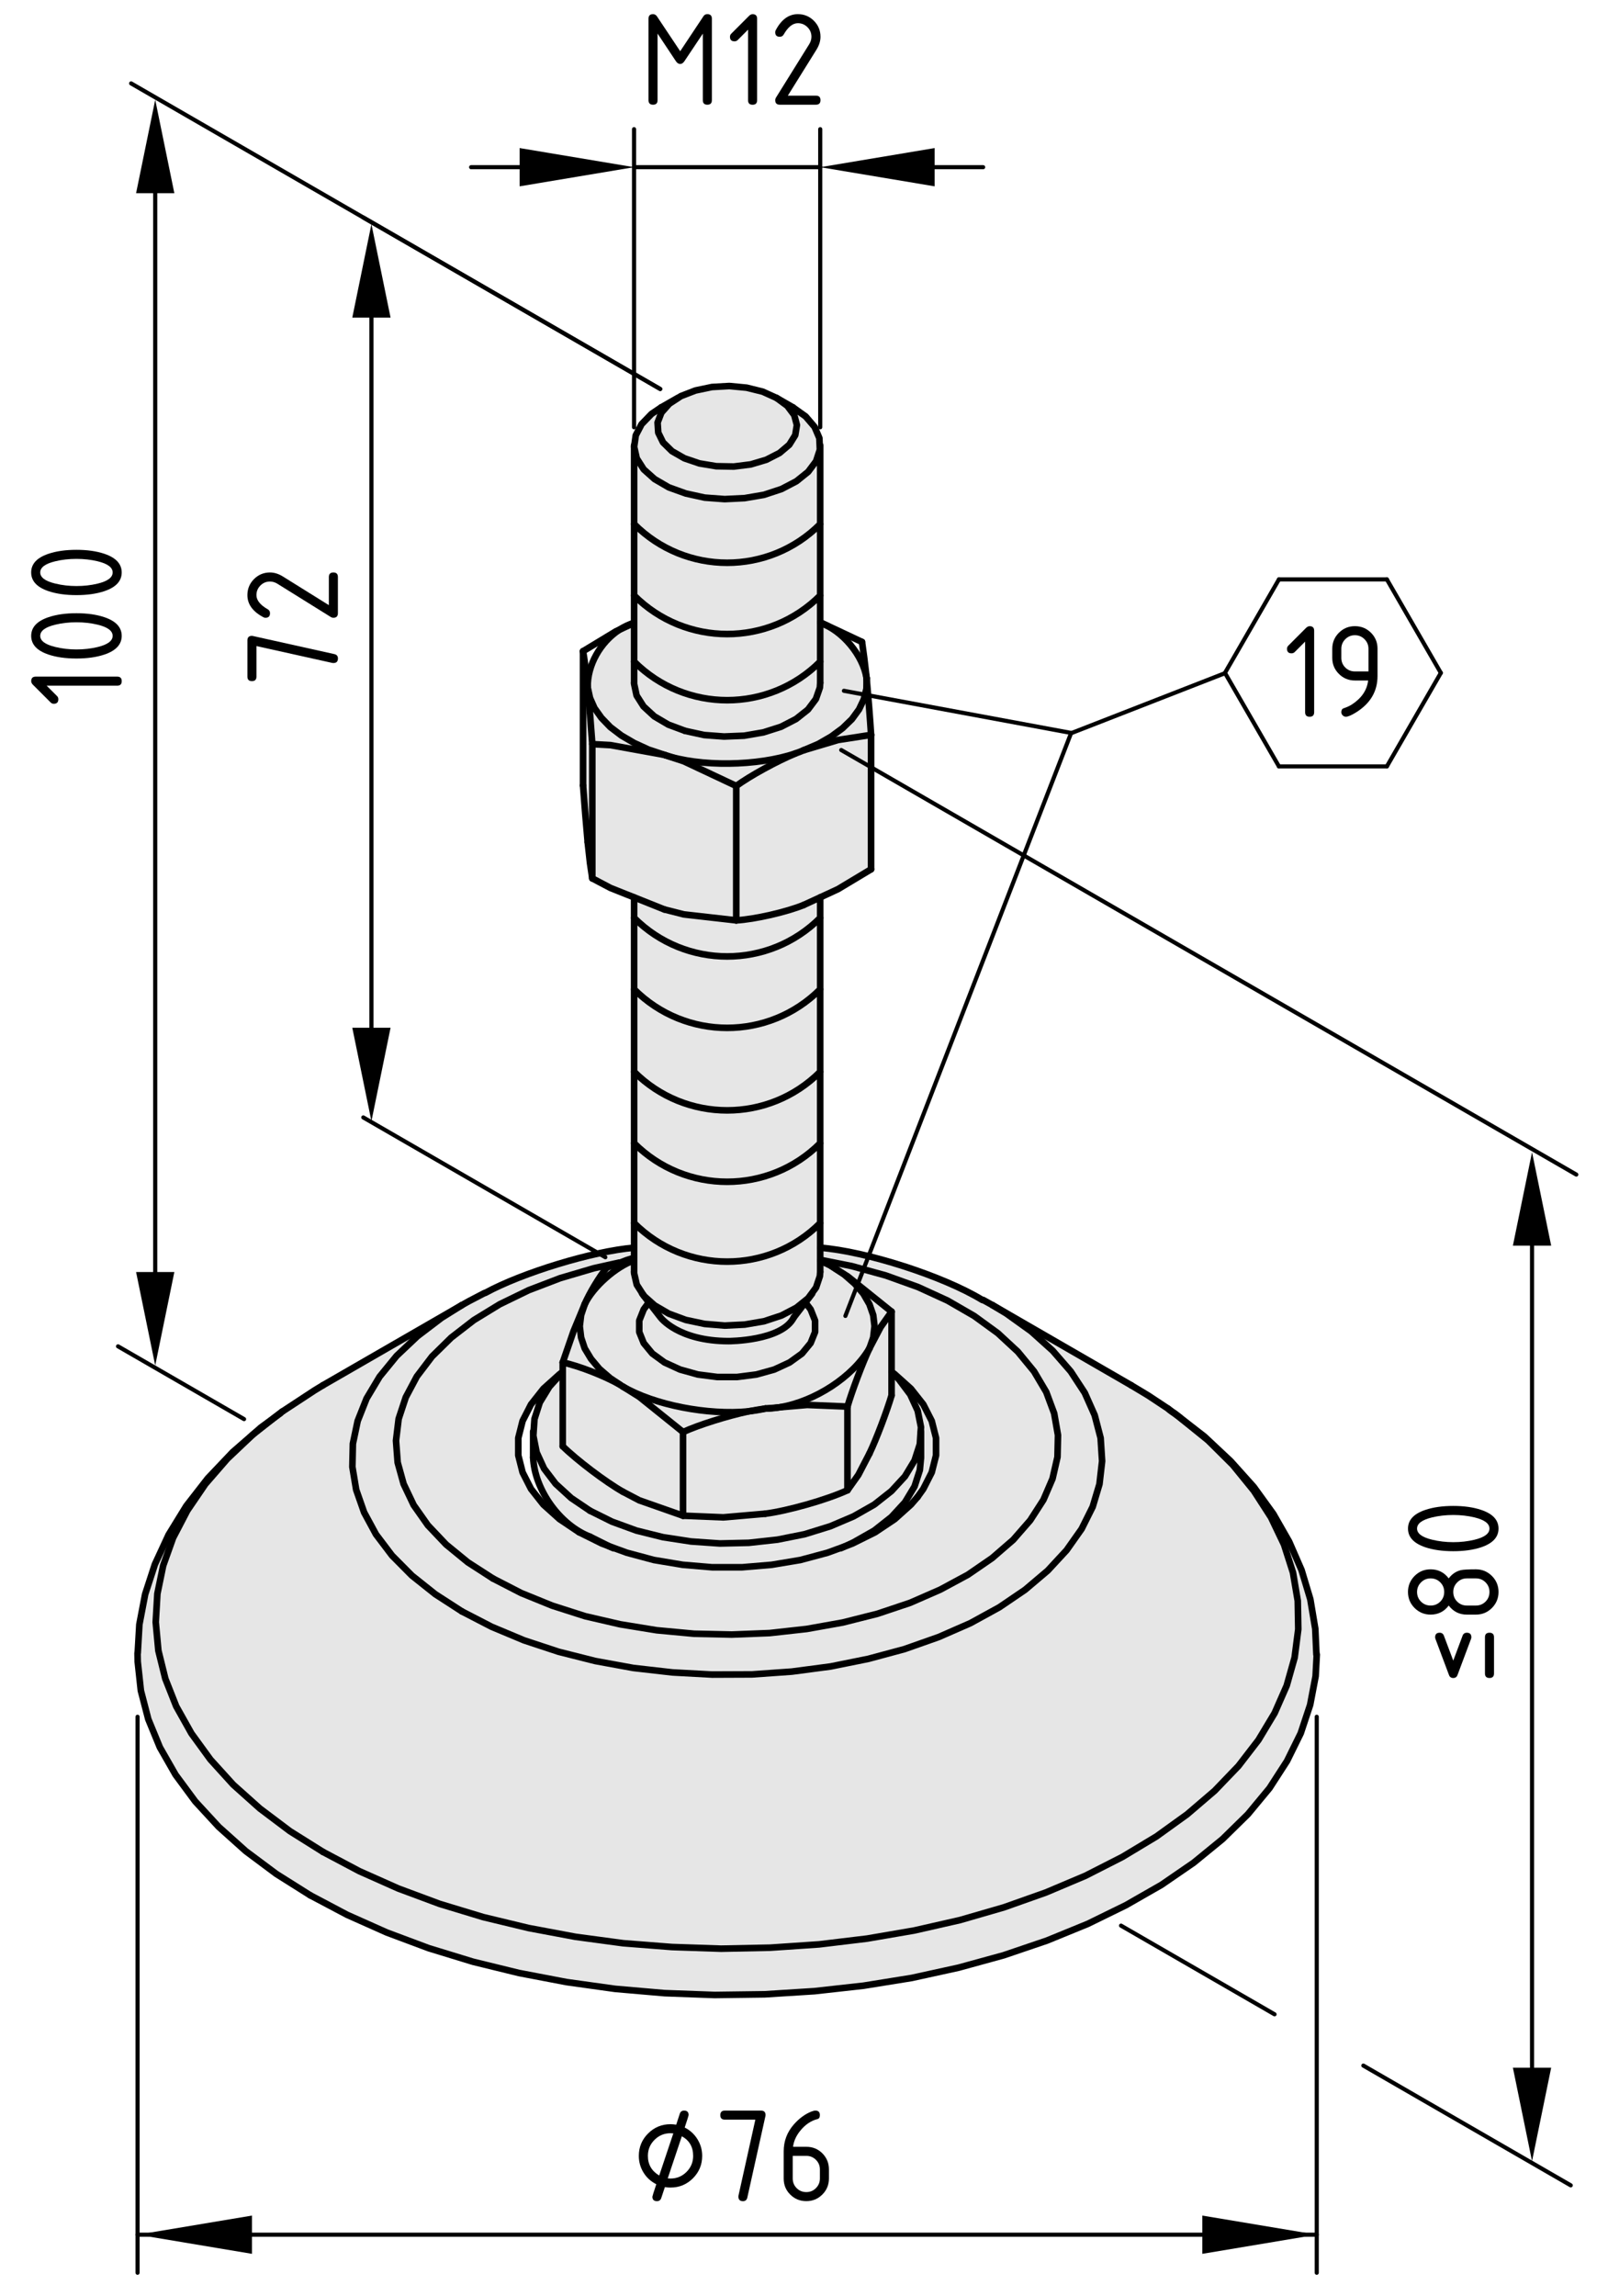<?xml version="1.0" encoding="utf-8"?>
<!-- Generator: Adobe Illustrator 27.5.0, SVG Export Plug-In . SVG Version: 6.00 Build 0)  -->
<svg version="1.1" xmlns="http://www.w3.org/2000/svg" xmlns:xlink="http://www.w3.org/1999/xlink" x="0px" y="0px"
	 viewBox="0 0 97.308 138.897" style="enable-background:new 0 0 97.308 138.897;" xml:space="preserve">
<style type="text/css">
	.st0{fill:#E6E6E6;}
	.st1{fill:none;stroke:#000000;stroke-width:0.4;stroke-linecap:round;stroke-linejoin:round;}
	.st2{fill:none;stroke:#000000;stroke-width:0.25;stroke-linecap:round;stroke-linejoin:round;}
</style>
<g id="Kontur">
	<g id="XMLID_1_">
		<g>
			<polygon class="st0" points="54.144,91.89 52.963,92.68 51.594,93.36 51.144,93.53 
				51.654,93.29 52.904,92.58 53.944,91.76 54.764,90.87 55.344,89.91 
				55.664,88.92 55.734,88.16 55.734,86.59 55.713,86.59 55.734,86.33 
				55.534,85.33 55.084,84.35 54.384,83.42 54.014,83.05 54.024,83.03 
				54.144,83.12 55.124,84 55.874,84.95 56.384,85.95 56.644,86.98 56.644,88.03 
				56.384,89.06 55.874,90.06 55.524,90.55 55.124,91.01 			"/>
			<path class="st0" d="M35.384,81.56l0.38,0.631l0.51,0.609l0.65,0.561l0.6,0.399
				c-0.92-0.529-2.51-1.149-3.47-1.35l0.65-1.88l0.68-1.641l-0.22,0.66
				l-0.08,0.67l0.08,0.681L35.384,81.56z"/>
			<path class="st0" d="M38.374,40.02c3.11,3.11,8.15,3.11,11.26,0v1.28l-0.02,0.29
				l-0.24,0.69l-0.48,0.64l-0.72,0.57l-0.91,0.47l-1.07,0.34L45.034,44.5
				l-1.22,0.05l-1.2-0.09l-1.15-0.25l-1.02-0.38l-0.85-0.5l-0.65-0.6
				l-0.42-0.66l-0.15-0.7v-0.07V40.02z"/>
			<path class="st0" d="M49.634,59.84v4.99c-3.11,3.11-8.15,3.11-11.26,0v-4.99
				C41.484,62.95,46.524,62.95,49.634,59.84z"/>
			<path class="st0" d="M52.844,79.55l0.079,0.67l-0.079,0.681l-0.23,0.659
				c-1.02,1.74-3.31,3.21-5.41,3.561c-0.05,0.01-0.1,0.02-0.15,0.02
				l-0.74,0.061c-0.28,0.04-0.61,0.09-0.96,0.16
				c-0.02,0-0.04,0-0.06,0.01c-2.44,0.24-5.69-0.38-7.6-1.5
				c-0.06-0.03-0.11-0.07-0.17-0.11l-0.6-0.399l-0.65-0.561l-0.51-0.609
				l-0.38-0.631l-0.22-0.659l-0.08-0.681l0.08-0.67l0.22-0.66
				c0.51-1.06,1.88-2.27,2.99-2.659v0.699v0.09l0.16,0.69l0.41,0.64
				l0.01,0.021l0.01,0.01l0.3,0.4l-0.31,0.42l-0.27,0.68v0.69
				l0.27,0.67l0.52,0.63l0.74,0.54l0.94,0.43l1.08,0.3l1.17,0.15
				h1.2l1.17-0.15l1.08-0.3l0.93-0.43l0.75-0.54l0.52-0.63l0.27-0.67
				v-0.69l-0.27-0.68l-0.32-0.42l0.19-0.24l-0.02-0.01l0.48-0.65
				l0.23-0.689l0.02-0.261v-0.699l0.02,0.01l0.26,0.14l0.4,0.2
				l0.27,0.18l0.5,0.33l0.64,0.561L52.244,78.25l0.37,0.64L52.844,79.55z"/>
			<path class="st0" d="M48.034,79.69c-0.72,1.43-3.94,1.43-3.94,1.43
				c-3.06,0-4.12-1.43-4.12-1.43l-0.71-0.91l-0.3-0.4l0.65,0.58
				l0.86,0.5l1.03,0.38l1.14,0.24l1.21,0.1l1.21-0.06l1.17-0.2
				l1.06-0.35l0.9-0.471l0.71-0.569l0.02,0.01l-0.19,0.24L48.034,79.69z
				"/>
			<path class="st0" d="M49.634,55.52v4.32c-3.11,3.11-8.15,3.11-11.26,0v-4.32
				C41.484,58.63,46.524,58.63,49.634,55.52z"/>
			<path class="st0" d="M34.054,87.48c0.84,0.829,2.61,2.17,3.64,2.75L38.684,90.75
				l2.65,0.93l2.44,0.101l2.54-0.221c1.34-0.17,3.74-0.85,4.97-1.42
				l0.66-0.93l0.67-1.29c0.42-0.87,1.07-2.6,1.34-3.52v-1.42
				l0.07,0.05l-0.01,0.02l0.37,0.37l0.699,0.93l0.45,0.98l0.2,1
				l-0.021,0.26l-0.05,0.76l-0.319,0.99l-0.58,0.96l-0.82,0.891
				l-1.04,0.819l-1.25,0.71l-1.41,0.601l-1.55,0.479l-1.65,0.33l-1.73,0.19
				l-1.75,0.04l-1.74-0.12l-1.7-0.26l-1.61-0.4l-1.48-0.54l-1.33-0.66
				l-1.14-0.77L33.624,89.75l-0.7-0.92l-0.45-0.98l-0.2-1.01l0.07-1.01
				l0.32-1l0.58-0.95l0.75-0.83l-0.01-0.02l0.07-0.05V87.48z"/>
			<path class="st0" d="M36.724,76.67c-0.44,0.521-1.08,1.59-1.34,2.22l-0.68,1.641
				l-0.65,1.88v0.57l-0.07,0.05l-0.12,0.09L32.884,84l-0.75,0.95l-0.51,1
				l-0.26,1.03v1.05l0.26,1.029l0.51,1l0.75,0.95l0.98,0.88l1.18,0.79
				l1.37,0.681l0.45,0.17l1.07,0.39l1.64,0.44l1.74,0.29l1.78,0.149
				h1.81l1.79-0.149l1.74-0.29l1.64-0.44l1.07-0.39l0.45-0.17
				l1.369-0.681l1.181-0.79l0.979-0.88l0.4-0.46l0.35-0.49l0.511-1
				l0.26-1.029v-1.05l-0.26-1.03l-0.511-1L55.124,84l-0.979-0.88l-0.12-0.09
				l-0.07-0.05v-3.641l-2.649-2.13l-0.72-0.45L50.314,76.58l-0.4-0.2
				l-0.26-0.14l0.02-0.03l1.86,0.37l2.07,0.57l1.95,0.699l1.79,0.82
				l1.609,0.93l1.431,1.04l1.21,1.12l0.979,1.19l0.74,1.25l0.479,1.29
				l0.23,1.319l-0.03,1.32l-0.3,1.311l-0.55,1.279l-0.8,1.24
				l-1.03,1.18l-1.271,1.101L58.574,95.25l-1.67,0.9l-1.83,0.8l-1.97,0.66
				l-2.1,0.529l-2.18,0.391l-2.25,0.25l-2.29,0.09l-2.28-0.05l-2.26-0.21
				L37.534,98.25l-2.12-0.49l-2-0.64l-1.87-0.76l-1.71-0.88L28.314,94.5
				l-1.32-1.08l-1.1-1.16l-0.86-1.22l-0.61-1.28l-0.36-1.3
				l-0.1-1.32l0.16-1.319l0.43-1.301l0.67-1.26l0.92-1.21l1.16-1.14
				l1.37-1.061l1.57-0.96l1.75-0.85l1.91-0.73l2.04-0.6l1.53-0.34
				l0.01,0.02L36.724,76.67z"/>
			<path class="st0" d="M52.444,41.03c0.08,0.86,0.22,2.56,0.27,3.42L50.714,44.76
				l-2.08,0.62L49.524,45l0.78-0.45l0.68-0.5L51.554,43.5l0.43-0.59l0.29-0.61
				l0.16-0.64L52.444,41.03z"/>
			<path class="st0" d="M34.564,90.61l1.14,0.77l1.33,0.66l1.48,0.54l1.61,0.4
				l1.7,0.26l1.74,0.12l1.75-0.04l1.73-0.19l1.65-0.33l1.55-0.479
				l1.41-0.601l1.25-0.71l1.04-0.819l0.82-0.891l0.58-0.96l0.319-0.99
				l0.05-0.76h0.021v1.57l-0.07,0.76l-0.319,0.99l-0.58,0.96l-0.82,0.89
				l-1.04,0.82l-1.25,0.71l-0.51,0.24l-1.07,0.39l-1.64,0.44l-1.74,0.29
				l-1.79,0.149h-1.81l-1.78-0.149l-1.74-0.29l-1.64-0.44l-1.07-0.39
				l-1.16-0.58C33.884,92.25,32.344,90.11,32.264,88.16v-1.32h0.01l0.2,1.01
				l0.45,0.98L33.624,89.75L34.564,90.61z"/>
			<polygon class="st0" points="36.944,45.07 40.204,45.66 41.384,46.05 44.554,47.54 
				44.554,55.67 41.384,55.31 40.204,55.01 38.374,54.28 36.944,53.71 
				35.844,53.13 35.844,45.01 			"/>
			<polygon class="st0" points="35.704,43.19 35.564,41.58 35.704,42.22 35.974,42.83 
				36.394,43.42 36.934,43.98 37.604,44.49 38.374,44.94 39.244,45.34 
				40.204,45.66 36.944,45.07 35.844,45.01 			"/>
			<path class="st0" d="M40.204,45.66c2.14,0.74,5.66,0.69,7.94-0.09
				c-1.15,0.48-2.74,1.35-3.59,1.97l-3.17-1.49L40.204,45.66z"/>
			<path class="st0" d="M51.284,85.08v5.06c-1.23,0.57-3.63,1.25-4.97,1.42
				l-2.54,0.221l-2.44-0.101v-5.06c0.97-0.44,2.63-0.96,3.96-1.25
				c0.02-0.01,0.04-0.01,0.06-0.01c0.34-0.04,0.66-0.091,0.96-0.16
				c0.24,0,0.49-0.021,0.74-0.061c0.05,0,0.1-0.01,0.15-0.02l1.64-0.14
				L51.284,85.08z"/>
			<polygon class="st0" points="53.954,79.34 53.293,80.27 52.614,81.56 52.844,80.9 
				52.923,80.22 52.844,79.55 52.614,78.89 52.244,78.25 51.724,77.65 
				51.084,77.09 50.584,76.76 51.304,77.21 			"/>
			<path class="st0" d="M48.634,54.74c-1.02,0.42-2.97,0.87-4.08,0.93v-8.13
				c0.85-0.62,2.44-1.49,3.59-1.97c0.17-0.06,0.33-0.12,0.49-0.19
				l2.08-0.62l1.999-0.31v8.13l-1.999,1.2l-1.08,0.5L48.634,54.74z"/>
			<path class="st0" d="M53.954,82.98v1.42c-0.27,0.92-0.92,2.649-1.34,3.52
				l-0.67,1.29l-0.66,0.93V85.08c0.271-0.93,0.92-2.65,1.33-3.521
				l0.68-1.29l0.66-0.93V82.98z"/>
			<path class="st0" d="M38.374,73.98c3.11,3.109,8.15,3.109,11.26,0v1.489v0.761v0.699
				l-0.02,0.261l-0.23,0.689l-0.48,0.65l-0.71,0.569l-0.9,0.471
				l-1.06,0.35l-1.17,0.2l-1.21,0.06l-1.21-0.1l-1.14-0.24
				l-1.03-0.38l-0.86-0.5l-0.65-0.58l-0.01-0.01l-0.01-0.021l-0.41-0.64
				l-0.16-0.69v-0.09v-0.699V76.08v-0.61V73.98z"/>
			<path class="st0" d="M44.554,55.67c1.11-0.06,3.06-0.51,4.08-0.93l1-0.46v1.24
				c-3.11,3.11-8.15,3.11-11.26,0v-1.24L40.204,55.01l1.18,0.3L44.554,55.67z
				"/>
			<path class="st0" d="M34.054,87.48v-4.5V82.41c0.96,0.2,2.55,0.82,3.47,1.35
				c0.06,0.04,0.11,0.08,0.17,0.11l0.99,0.62l2.65,2.13v5.06
				L38.684,90.75l-0.99-0.52C36.664,89.65,34.894,88.31,34.054,87.48z"/>
			<polygon class="st0" points="47.644,24.55 46.994,24.07 47.984,24.64 48.754,25.19 
				49.294,25.82 49.584,26.5 49.614,27.2 49.384,27.9 48.904,28.54 
				48.194,29.11 47.294,29.58 46.234,29.93 45.064,30.13 43.854,30.19 
				42.644,30.1 41.504,29.85 40.474,29.48 39.614,28.98 38.954,28.39 
				38.534,27.73 38.374,27.03 38.474,26.33 38.824,25.66 39.424,25.04 
				40.014,24.64 41.014,24.07 41.024,24.08 40.504,24.42 40.024,24.96 
				39.794,25.56 39.834,26.17 40.124,26.76 40.664,27.29 41.414,27.72 
				42.324,28.03 43.344,28.2 44.404,28.22 45.434,28.09 46.374,27.81 
				47.174,27.4 47.764,26.9 48.124,26.32 48.224,25.71 48.064,25.11 			"/>
			<path class="st0" d="M38.374,36.02c3.11,3.11,8.15,3.11,11.26,0v1.62v0.03v2.35
				c-3.11,3.11-8.15,3.11-11.26,0v-2.34V37.67V36.02z"/>
			<path class="st0" d="M49.634,64.83v4.32c-3.11,3.11-8.15,3.11-11.26,0V64.83
				C41.484,67.94,46.524,67.94,49.634,64.83z"/>
			<path class="st0" d="M37.694,83.87c1.91,1.12,5.16,1.74,7.6,1.5
				c-1.33,0.29-2.99,0.81-3.96,1.25l-2.65-2.13L37.694,83.87z"/>
			<path class="st0" d="M35.564,41.58l0.14,1.61L35.844,45.01v8.12l-0.14-0.93
				l-0.14-1.26c-0.08-0.86-0.22-2.57-0.28-3.43v-8.12
				C35.384,39.94,35.514,41.02,35.564,41.58z"/>
			<path class="st0" d="M29.374,78.2c2.21-1.21,6.49-2.521,9-2.73v0.61
				l-0.45,0.14l-0.44,0.17l-0.01-0.02l-1.53,0.34l-2.04,0.6l-1.91,0.73
				l-1.75,0.85l-1.57,0.96l-1.37,1.061l-1.16,1.14l-0.92,1.21l-0.67,1.26
				l-0.43,1.301l-0.16,1.319l0.1,1.32l0.36,1.3l0.61,1.28l0.86,1.22
				l1.1,1.16L28.314,94.5l1.52,0.98l1.71,0.88l1.87,0.76l2,0.64
				L37.534,98.25l2.21,0.36l2.26,0.21l2.28,0.05l2.29-0.09l2.25-0.25
				l2.18-0.391l2.1-0.529l1.97-0.66l1.83-0.8L58.574,95.25l1.47-1.01
				l1.271-1.101l1.03-1.18l0.8-1.24l0.55-1.279l0.3-1.311l0.03-1.32
				l-0.23-1.319l-0.479-1.29l-0.74-1.25l-0.979-1.19l-1.21-1.12l-1.431-1.04
				l-1.609-0.93l-1.79-0.82l-1.95-0.699l-2.07-0.57l-1.86-0.37
				l-0.02,0.03l-0.02-0.01v-0.761c2.78,0.221,7.43,1.71,9.81,3.16h0.05
				l0.561,0.311l0.83,0.5l1.52,1.09l1.3,1.17l1.09,1.25L65.644,84.25l0.6,1.35
				l0.36,1.381l0.09,1.399l-0.16,1.39l-0.41,1.37l-0.67,1.341l-0.91,1.289
				L63.404,95l-1.37,1.16l-1.56,1.06l-1.75,0.96l-1.92,0.84L54.734,99.75
				l-2.191,0.59l-2.28,0.46l-2.35,0.311l-2.4,0.17l-2.42,0.01
				l-2.4-0.13l-2.37-0.271l-2.3-0.42l-2.22-0.56l-2.09-0.69
				l-1.96-0.819l-1.8-0.931l-1.61-1.04l-1.42-1.13l-1.2-1.21
				l-0.97-1.28l-0.72-1.329l-0.48-1.37l-0.23-1.38l0.03-1.4l0.29-1.38
				l0.54-1.36l0.79-1.32l1.03-1.26l1.26-1.189l1.46-1.11l1.23-0.77
				l0.43-0.24l0.92-0.48L29.374,78.2z"/>
			<path class="st0" d="M46.854,82.84l-1.08,0.3l-1.17,0.15h-1.2l-1.17-0.15
				l-1.08-0.3l-0.94-0.43l-0.74-0.54l-0.52-0.63l-0.27-0.67v-0.69
				l0.27-0.68l0.31-0.42l0.71,0.91c0,0,1.06,1.43,4.12,1.43
				c0,0,3.22,0,3.94-1.43l0.7-0.91l0.32,0.42l0.27,0.68v0.69
				l-0.27,0.67l-0.52,0.63l-0.75,0.54L46.854,82.84z"/>
			<path class="st0" d="M49.634,27.2v4.5c-3.11,3.12-8.15,3.12-11.26,0v-4.67
				l0.16,0.7l0.42,0.66l0.66,0.59l0.86,0.5l1.03,0.37l1.14,0.25
				l1.21,0.09l1.21-0.06l1.17-0.2l1.06-0.35l0.9-0.47l0.71-0.57
				l0.48-0.64l0.23-0.7H49.634z"/>
			<polygon class="st0" points="70.954,85.41 71.364,85.71 71.394,85.73 71.423,85.76 
				73.114,87.13 74.604,88.61 75.874,90.17 76.914,91.78 77.704,93.43 
				78.244,95.12 78.534,96.83 78.564,98.55 78.344,100.26 77.864,101.96 
				77.134,103.62 76.154,105.25 74.944,106.82 73.503,108.32 71.844,109.74 
				69.984,111.08 67.923,112.32 65.684,113.46 63.293,114.47 60.753,115.37 
				58.094,116.14 55.324,116.77 52.474,117.26 49.564,117.61 46.604,117.81 
				43.634,117.87 40.664,117.77 37.714,117.54 34.814,117.15 31.984,116.62 
				29.244,115.96 26.604,115.16 24.104,114.23 21.744,113.18 19.554,112.02 
				17.544,110.76 15.724,109.39 14.114,107.95 12.734,106.43 11.584,104.85 
				10.664,103.21 10.004,101.54 9.584,99.84 9.424,98.12 9.524,96.4 
				9.874,94.7 10.474,93.02 11.334,91.37 12.424,89.77 13.754,88.24 
				15.304,86.77 16.654,85.71 17.064,85.39 17.084,85.38 19.034,84.1 
				19.544,83.79 27.954,78.94 26.724,79.71 25.264,80.82 24.004,82.01 
				22.974,83.27 22.184,84.59 21.644,85.95 21.354,87.33 21.324,88.73 
				21.554,90.11 22.034,91.48 22.754,92.81 23.724,94.09 24.924,95.3 
				26.344,96.43 27.954,97.47 29.754,98.4 31.714,99.22 33.804,99.91 
				36.024,100.47 38.324,100.89 40.694,101.16 43.094,101.29 45.514,101.28 
				47.914,101.11 50.264,100.8 52.543,100.34 54.734,99.75 56.804,99.02 
				58.724,98.18 60.474,97.22 62.034,96.16 63.404,95 64.543,93.77 65.454,92.48 
				66.124,91.14 66.534,89.77 66.694,88.38 66.604,86.98 66.244,85.6 
				65.644,84.25 64.793,82.95 63.704,81.7 62.404,80.53 60.884,79.44 
				60.054,78.94 68.454,83.79 69.484,84.41 70.694,85.21 			"/>
			<path class="st0" d="M49.634,31.7v4.32c-3.11,3.11-8.15,3.11-11.26,0v-4.32
				C41.484,34.82,46.524,34.82,49.634,31.7z"/>
			<path class="st0" d="M52.614,81.56c-0.41,0.87-1.06,2.591-1.33,3.521l-2.44-0.1
				l-1.64,0.14C49.304,84.77,51.594,83.3,52.614,81.56z"/>
			<path class="st0" d="M49.634,69.15v4.831c-3.11,3.109-8.15,3.109-11.26,0v-4.831
				C41.484,72.26,46.524,72.26,49.634,69.15z"/>
			<polygon class="st0" points="34.814,117.15 37.714,117.54 40.664,117.77 43.634,117.87 
				46.604,117.81 49.564,117.61 52.474,117.26 55.324,116.77 58.094,116.14 
				60.753,115.37 63.293,114.47 65.684,113.46 67.923,112.32 69.984,111.08 
				71.844,109.74 73.503,108.32 74.944,106.82 76.154,105.25 77.134,103.62 
				77.864,101.96 78.344,100.26 78.564,98.55 78.534,96.83 78.244,95.12 
				77.704,93.43 76.914,91.78 75.874,90.17 74.604,88.61 73.114,87.13 
				71.423,85.76 72.884,86.89 74.474,88.38 75.874,89.94 77.054,91.57 78.014,93.25 
				78.764,94.97 79.293,96.73 79.594,98.52 79.664,100.08 79.684,100.08 
				79.614,101.39 79.284,103.12 78.713,104.84 77.884,106.52 76.824,108.16 
				75.514,109.74 73.984,111.24 72.234,112.67 70.284,114.01 68.134,115.24 
				65.824,116.37 63.354,117.38 60.734,118.27 58.003,119.02 55.173,119.64 
				52.253,120.11 49.284,120.44 46.274,120.63 43.244,120.67 40.224,120.56 
				37.224,120.3 34.284,119.89 31.404,119.34 28.624,118.66 25.944,117.84 
				23.404,116.89 21.004,115.82 18.774,114.64 16.724,113.35 14.874,111.97 
				13.234,110.5 11.814,108.96 10.624,107.35 9.674,105.69 8.974,103.99 
				8.524,102.26 8.334,100.51 8.324,100 8.334,99.99 8.434,98.26 8.784,96.43 
				9.374,94.62 10.204,92.83 11.274,91.09 12.574,89.42 14.084,87.83 
				15.304,86.77 13.754,88.24 12.424,89.77 11.334,91.37 10.474,93.02 
				9.874,94.7 9.524,96.4 9.424,98.12 9.584,99.84 10.004,101.54 
				10.664,103.21 11.584,104.85 12.734,106.43 14.114,107.95 15.724,109.39 
				17.544,110.76 19.554,112.02 21.744,113.18 24.104,114.23 26.604,115.16 
				29.244,115.96 31.984,116.62 			"/>
			<path class="st0" d="M35.564,41.58c-0.03-1.35,0.77-2.74,1.92-3.49l0.89-0.41
				v2.34v1.28v0.07l0.15,0.7l0.42,0.66l0.65,0.6l0.85,0.5l1.02,0.38
				l1.15,0.25l1.2,0.09L45.034,44.5l1.16-0.2l1.07-0.34l0.91-0.47
				l0.72-0.57l0.48-0.64l0.24-0.69l0.02-0.29v-1.28V37.67
				c1.34,0.46,2.59,1.96,2.81,3.36l-0.01,0.63l-0.16,0.64l-0.29,0.61
				L51.554,43.5l-0.57,0.55l-0.68,0.5L49.524,45l-0.89,0.38
				c-0.16,0.07-0.32,0.13-0.49,0.19c-2.28,0.78-5.8,0.83-7.94,0.09
				l-0.96-0.32l-0.87-0.4l-0.77-0.45l-0.67-0.51l-0.54-0.56
				l-0.42-0.59l-0.27-0.61L35.564,41.58z"/>
			<polygon class="st0" points="46.994,24.07 47.644,24.55 48.064,25.11 48.224,25.71 
				48.124,26.32 47.764,26.9 47.174,27.4 46.374,27.81 45.434,28.09 
				44.404,28.22 43.344,28.2 42.324,28.03 41.414,27.72 40.664,27.29 
				40.124,26.76 39.834,26.17 39.794,25.56 40.024,24.96 40.504,24.42 
				41.024,24.08 41.204,23.96 42.084,23.62 43.084,23.41 44.134,23.35 
				45.184,23.45 46.154,23.69 			"/>
		</g>
		<g>
			<polyline class="st1" points="32.264,86.59 32.264,86.84 32.264,88.16 			"/>
			<line class="st1" x1="55.734" y1="88.16" x2="55.734" y2="86.59"/>
			<line class="st1" x1="47.984" y1="24.64" x2="46.994" y2="24.07"/>
			<line class="st1" x1="41.014" y1="24.07" x2="40.014" y2="24.64"/>
			<polyline class="st1" points="38.374,26.94 38.374,27.03 38.374,31.7 38.374,36.02 
				38.374,37.67 38.374,37.68 38.374,40.02 38.374,41.3 			"/>
			<polyline class="st1" points="38.374,54.28 38.374,55.52 38.374,59.84 38.374,64.83 
				38.374,69.15 38.374,73.98 38.374,75.47 38.374,76.08 38.374,76.23 
				38.374,76.93 			"/>
			<polyline class="st1" points="49.634,76.93 49.634,76.23 49.634,75.47 49.634,73.98 
				49.634,69.15 49.634,64.83 49.634,59.84 49.634,55.52 49.634,54.28 			"/>
			<polyline class="st1" points="49.634,41.3 49.634,40.02 49.634,37.67 49.634,37.64 
				49.634,36.02 49.634,31.7 49.634,27.2 49.634,26.94 			"/>
			<path class="st1" d="M38.964,78.38l0.3,0.4l0.71,0.91
				c0,0,1.06,1.43,4.12,1.43c0,0,3.22,0,3.94-1.43"/>
			<line class="st1" x1="38.864" y1="78.25" x2="38.944" y2="78.35"/>
			<polyline class="st1" points="48.034,79.69 48.734,78.78 48.924,78.54 49.144,78.25 			"/>
			<line class="st1" x1="68.454" y1="83.79" x2="60.054" y2="78.94"/>
			<line class="st1" x1="27.954" y1="78.94" x2="19.544" y2="83.79"/>
			<polyline class="st1" points="16.984,85.47 16.654,85.71 15.794,86.34 15.304,86.77 
				14.084,87.83 12.574,89.42 11.274,91.09 10.204,92.83 9.374,94.62 
				8.784,96.43 8.434,98.26 8.334,99.99 			"/>
			<polyline class="st1" points="71.364,85.71 71.084,85.49 70.954,85.41 70.784,85.29 			"/>
			<polyline class="st1" points="79.664,100.08 79.594,98.52 79.293,96.73 78.764,94.97 
				78.014,93.25 77.054,91.57 75.874,89.94 74.474,88.38 72.884,86.89 71.423,85.76 
							"/>
			<path class="st1" d="M59.444,78.63c-2.38-1.45-7.03-2.939-9.81-3.16"/>
			<path class="st1" d="M38.374,75.47c-2.51,0.21-6.79,1.521-9,2.73"/>
			<polyline class="st1" points="52.713,52.58 50.714,53.78 49.634,54.28 48.634,54.74 			"/>
			<path class="st1" d="M44.554,55.67c1.11-0.06,3.06-0.51,4.08-0.93"/>
			<line class="st1" x1="44.554" y1="55.67" x2="44.554" y2="47.54"/>
			<path class="st1" d="M48.144,45.57c-1.15,0.48-2.74,1.35-3.59,1.97"/>
			<polyline class="st1" points="52.713,44.45 50.714,44.76 48.634,45.38 			"/>
			<line class="st1" x1="52.713" y1="52.58" x2="52.713" y2="44.45"/>
			<polyline class="st1" points="41.464,44.21 42.614,44.46 43.814,44.55 45.034,44.5 
				46.194,44.3 47.264,43.96 48.174,43.49 48.894,42.92 49.374,42.28 
				49.614,41.59 49.634,41.3 			"/>
			<polyline class="st1" points="38.374,41.3 38.374,41.37 38.524,42.07 38.944,42.73 
				39.594,43.33 40.444,43.83 41.464,44.21 			"/>
			<path class="st1" d="M38.374,37.67c-0.31,0.1-0.61,0.24-0.89,0.42
				c-1.15,0.75-1.95,2.14-1.92,3.49"/>
			<path class="st1" d="M52.444,41.03c-0.22-1.4-1.47-2.9-2.81-3.36"/>
			<polyline class="st1" points="48.634,45.38 49.524,45 50.304,44.55 50.984,44.05 51.554,43.5 
				51.984,42.91 52.274,42.3 52.434,41.66 52.444,41.03 			"/>
			<path class="st1" d="M40.204,45.66c2.14,0.74,5.66,0.69,7.94-0.09
				c0.17-0.06,0.33-0.12,0.49-0.19"/>
			<polyline class="st1" points="35.564,41.58 35.704,42.22 35.974,42.83 36.394,43.42 
				36.934,43.98 37.604,44.49 38.374,44.94 39.244,45.34 40.204,45.66 			"/>
			<polyline class="st1" points="40.204,45.66 41.384,46.05 44.554,47.54 			"/>
			<polyline class="st1" points="40.204,55.01 41.384,55.31 44.554,55.67 			"/>
			<polyline class="st1" points="35.844,53.13 36.944,53.71 38.374,54.28 40.204,55.01 			"/>
			<line class="st1" x1="35.844" y1="53.13" x2="35.844" y2="45.01"/>
			<polyline class="st1" points="35.844,45.01 36.944,45.07 40.204,45.66 			"/>
			<path class="st1" d="M52.713,44.45c-0.05-0.86-0.189-2.56-0.27-3.42"/>
			<polyline class="st1" points="35.844,45.01 35.704,43.19 35.564,41.58 			"/>
			<polyline class="st1" points="35.844,53.13 35.704,52.2 35.564,50.94 			"/>
			<path class="st1" d="M35.284,47.51c0.06,0.86,0.2,2.57,0.28,3.43"/>
			<line class="st1" x1="35.284" y1="47.51" x2="35.284" y2="39.39"/>
			<path class="st1" d="M35.564,41.58c-0.05-0.56-0.18-1.64-0.28-2.19"/>
			<polyline class="st1" points="35.284,39.39 37.284,38.18 37.484,38.09 38.374,37.68 			"/>
			<line class="st1" x1="49.634" y1="37.64" x2="52.164" y2="38.83"/>
			<polyline class="st1" points="52.164,38.83 52.293,39.76 52.444,41.03 			"/>
			<polyline class="st1" points="35.704,92.95 36.864,93.53 37.034,93.61 37.134,93.65 			"/>
			<polyline class="st1" points="50.874,93.65 51.144,93.53 51.654,93.29 52.904,92.58 
				53.944,91.76 54.764,90.87 55.344,89.91 55.664,88.92 55.734,88.16 			"/>
			<path class="st1" d="M32.264,88.16c0.08,1.95,1.62,4.09,3.44,4.79"/>
			<polyline class="st1" points="35.704,91.38 37.034,92.04 38.514,92.58 40.124,92.98 
				41.824,93.24 43.564,93.36 45.314,93.32 47.044,93.13 48.694,92.8 
				50.244,92.32 51.654,91.72 52.904,91.01 53.944,90.19 54.764,89.3 
				55.344,88.34 55.664,87.35 55.713,86.59 55.734,86.33 55.534,85.33 
				55.084,84.35 54.384,83.42 54.014,83.05 			"/>
			<polyline class="st1" points="33.994,83.05 33.244,83.88 32.664,84.83 32.344,85.83 
				32.274,86.84 32.474,87.85 32.924,88.83 33.624,89.75 34.564,90.61 
				35.704,91.38 			"/>
			<polyline class="st1" points="46.994,24.07 46.154,23.69 45.184,23.45 44.134,23.35 
				43.084,23.41 42.084,23.62 41.204,23.96 41.024,24.08 40.504,24.42 
				40.024,24.96 39.794,25.56 39.834,26.17 40.124,26.76 40.664,27.29 
				41.414,27.72 42.324,28.03 43.344,28.2 44.404,28.22 45.434,28.09 
				46.374,27.81 47.174,27.4 47.764,26.9 48.124,26.32 48.224,25.71 
				48.064,25.11 47.644,24.55 46.994,24.07 			"/>
			<polyline class="st1" points="47.984,24.64 48.754,25.19 49.294,25.82 49.584,26.5 
				49.614,27.2 49.384,27.9 48.904,28.54 48.194,29.11 47.294,29.58 
				46.234,29.93 45.064,30.13 43.854,30.19 42.644,30.1 41.504,29.85 
				40.474,29.48 39.614,28.98 38.954,28.39 38.534,27.73 38.374,27.03 
				38.474,26.33 38.824,25.66 39.424,25.04 40.014,24.64 			"/>
			<polyline class="st1" points="49.634,76.93 49.614,77.19 49.384,77.88 48.904,78.53 
				48.194,79.1 47.294,79.57 46.234,79.92 45.064,80.12 43.854,80.18 
				42.644,80.08 41.504,79.84 40.474,79.46 39.614,78.96 38.964,78.38 
				38.954,78.37 38.944,78.35 38.534,77.71 38.374,77.02 38.374,76.93 			"/>
			<path class="st1" d="M45.294,85.37c-1.33,0.29-2.99,0.81-3.96,1.25"/>
			<path class="st1" d="M46.314,85.2c-0.28,0.04-0.61,0.09-0.96,0.16"/>
			<line class="st1" x1="47.054" y1="85.14" x2="46.314" y2="85.2"/>
			<polyline class="st1" points="51.284,85.08 48.844,84.98 47.204,85.12 			"/>
			<line class="st1" x1="51.284" y1="85.08" x2="51.284" y2="90.14"/>
			<path class="st1" d="M46.314,91.56c1.34-0.17,3.74-0.85,4.97-1.42"/>
			<polyline class="st1" points="41.334,91.68 43.774,91.78 46.314,91.56 			"/>
			<line class="st1" x1="41.334" y1="86.62" x2="41.334" y2="91.68"/>
			<path class="st1" d="M38.374,76.23c-1.11,0.39-2.48,1.6-2.99,2.659"/>
			<polyline class="st1" points="49.634,76.23 49.654,76.24 49.914,76.38 			"/>
			<polyline class="st1" points="50.314,76.58 50.584,76.76 51.084,77.09 51.724,77.65 
				52.244,78.25 52.614,78.89 52.844,79.55 52.923,80.22 52.844,80.9 
				52.614,81.56 			"/>
			<path class="st1" d="M46.314,85.2c0.24,0,0.49-0.021,0.74-0.061
				c0.05,0,0.1-0.01,0.15-0.02c2.1-0.351,4.391-1.82,5.41-3.561"/>
			<path class="st1" d="M37.694,83.87c1.91,1.12,5.16,1.74,7.6,1.5
				c0.02-0.01,0.04-0.01,0.06-0.01c0.34-0.04,0.66-0.091,0.96-0.16"/>
			<polyline class="st1" points="37.524,83.76 36.924,83.36 36.274,82.8 35.764,82.19 
				35.384,81.56 35.164,80.9 35.084,80.22 35.164,79.55 35.384,78.89 			"/>
			<polyline class="st1" points="41.334,86.62 38.684,84.49 37.694,83.87 			"/>
			<path class="st1" d="M52.614,81.56c-0.41,0.87-1.06,2.591-1.33,3.521"/>
			<path class="st1" d="M37.694,83.87c-0.06-0.03-0.11-0.07-0.17-0.11
				c-0.92-0.529-2.51-1.149-3.47-1.35"/>
			<polyline class="st1" points="37.694,90.23 38.684,90.75 41.334,91.68 			"/>
			<path class="st1" d="M34.054,87.48c0.84,0.829,2.61,2.17,3.64,2.75"/>
			<polyline class="st1" points="34.054,82.41 34.054,82.98 34.054,87.48 			"/>
			<polyline class="st1" points="53.954,79.34 53.293,80.27 52.614,81.56 			"/>
			<polyline class="st1" points="53.954,79.34 53.954,82.98 53.954,84.4 			"/>
			<path class="st1" d="M52.614,87.92c0.42-0.87,1.07-2.6,1.34-3.52"/>
			<polyline class="st1" points="51.284,90.14 51.944,89.21 52.614,87.92 			"/>
			<polyline class="st1" points="34.054,82.41 34.704,80.53 35.384,78.89 			"/>
			<polyline class="st1" points="50.314,76.58 50.584,76.76 51.304,77.21 53.954,79.34 			"/>
			<polyline class="st1" points="36.724,76.67 37.484,76.39 37.924,76.22 38.374,76.08 			"/>
			<path class="st1" d="M36.724,76.67c-0.44,0.521-1.08,1.59-1.34,2.22"/>
			<polyline class="st1" points="49.654,76.25 49.914,76.38 50.314,76.58 			"/>
			<line class="st1" x1="60.054" y1="78.94" x2="59.494" y2="78.63"/>
			<polyline class="st1" points="29.304,78.22 28.384,78.7 27.954,78.94 			"/>
			<polyline class="st1" points="70.694,85.21 69.484,84.41 68.454,83.79 			"/>
			<polyline class="st1" points="19.544,83.79 19.034,84.1 17.084,85.38 			"/>
			<polyline class="st1" points="35.044,92.68 36.414,93.36 36.864,93.53 37.934,93.92 
				39.574,94.36 41.314,94.65 43.094,94.8 44.904,94.8 46.694,94.65 
				48.434,94.36 50.074,93.92 51.144,93.53 51.594,93.36 52.963,92.68 
				54.144,91.89 55.124,91.01 55.524,90.55 			"/>
			<polyline class="st1" points="48.734,78.78 49.054,79.2 49.324,79.88 49.324,80.57 
				49.054,81.24 48.534,81.87 47.784,82.41 46.854,82.84 45.774,83.14 
				44.604,83.29 43.404,83.29 42.234,83.14 41.154,82.84 40.214,82.41 
				39.474,81.87 38.954,81.24 38.684,80.57 38.684,79.88 38.954,79.2 
				39.264,78.78 			"/>
			<polyline class="st1" points="27.954,97.47 29.754,98.4 31.714,99.22 33.804,99.91 
				36.024,100.47 38.324,100.89 40.694,101.16 43.094,101.29 45.514,101.28 
				47.914,101.11 50.264,100.8 52.543,100.34 54.734,99.75 56.804,99.02 
				58.724,98.18 60.474,97.22 62.034,96.16 63.404,95 64.543,93.77 65.454,92.48 
				66.124,91.14 66.534,89.77 66.694,88.38 66.604,86.98 66.244,85.6 
				65.644,84.25 64.793,82.95 63.704,81.7 62.404,80.53 60.884,79.44 
				60.054,78.94 			"/>
			<polyline class="st1" points="27.954,78.94 26.724,79.71 25.264,80.82 24.004,82.01 
				22.974,83.27 22.184,84.59 21.644,85.95 21.354,87.33 21.324,88.73 
				21.554,90.11 22.034,91.48 22.754,92.81 23.724,94.09 24.924,95.3 
				26.344,96.43 27.954,97.47 			"/>
			<polyline class="st1" points="19.554,112.02 21.744,113.18 24.104,114.23 26.604,115.16 
				29.244,115.96 31.984,116.62 34.814,117.15 37.714,117.54 40.664,117.77 
				43.634,117.87 46.604,117.81 49.564,117.61 52.474,117.26 55.324,116.77 
				58.094,116.14 60.753,115.37 63.293,114.47 65.684,113.46 67.923,112.32 
				69.984,111.08 71.844,109.74 73.503,108.32 74.944,106.82 76.154,105.25 
				77.134,103.62 77.864,101.96 78.344,100.26 78.564,98.55 78.534,96.83 
				78.244,95.12 77.704,93.43 76.914,91.78 75.874,90.17 74.604,88.61 
				73.114,87.13 71.423,85.76 71.394,85.73 71.364,85.71 70.954,85.41 
				70.694,85.21 			"/>
			<polyline class="st1" points="17.084,85.38 17.064,85.39 16.654,85.71 15.304,86.77 
				13.754,88.24 12.424,89.77 11.334,91.37 10.474,93.02 9.874,94.7 
				9.524,96.4 9.424,98.12 9.584,99.84 10.004,101.54 10.664,103.21 
				11.584,104.85 12.734,106.43 14.114,107.95 15.724,109.39 17.544,110.76 
				19.554,112.02 			"/>
			<polyline class="st1" points="18.774,114.64 21.004,115.82 23.404,116.89 25.944,117.84 
				28.624,118.66 31.404,119.34 34.284,119.89 37.224,120.3 40.224,120.56 
				43.244,120.67 46.274,120.63 49.284,120.44 52.253,120.11 55.173,119.64 
				58.003,119.02 60.734,118.27 63.354,117.38 65.824,116.37 68.134,115.24 
				70.284,114.01 72.234,112.67 73.984,111.24 75.514,109.74 76.824,108.16 
				77.884,106.52 78.713,104.84 79.284,103.12 79.614,101.39 79.684,100.08 			"/>
			<polyline class="st1" points="8.324,100 8.334,100.51 8.524,102.26 8.974,103.99 
				9.674,105.69 10.624,107.35 11.814,108.96 13.234,110.5 14.874,111.97 
				16.724,113.35 18.774,114.64 			"/>
			<polyline class="st1" points="29.834,95.48 31.544,96.36 33.414,97.12 35.414,97.76 
				37.534,98.25 39.744,98.61 42.004,98.82 44.284,98.87 46.574,98.78 
				48.824,98.53 51.004,98.14 53.104,97.61 55.074,96.95 56.904,96.15 
				58.574,95.25 60.043,94.24 61.314,93.14 62.344,91.96 63.144,90.72 63.694,89.44 
				63.994,88.13 64.024,86.81 63.793,85.49 63.314,84.2 62.574,82.95 
				61.594,81.76 60.384,80.64 58.954,79.6 57.344,78.67 55.554,77.85 
				53.604,77.15 51.534,76.58 49.674,76.21 			"/>
			<polyline class="st1" points="37.474,76.37 35.944,76.71 33.904,77.31 31.994,78.04 
				30.244,78.89 28.674,79.85 27.304,80.91 26.144,82.05 25.224,83.26 
				24.554,84.52 24.124,85.82 23.964,87.14 24.064,88.46 24.424,89.76 
				25.034,91.04 25.894,92.26 26.994,93.42 28.314,94.5 29.834,95.48 			"/>
			<polyline class="st1" points="55.524,90.55 55.874,90.06 56.384,89.06 56.644,88.03 
				56.644,86.98 56.384,85.95 55.874,84.95 55.124,84 54.144,83.12 54.024,83.03 
				53.954,82.98 			"/>
			<polyline class="st1" points="34.054,82.98 33.984,83.03 33.864,83.12 32.884,84 
				32.134,84.95 31.624,85.95 31.364,86.98 31.364,88.03 31.624,89.06 
				32.134,90.06 32.884,91.01 33.864,91.89 35.044,92.68 			"/>
			<path class="st1" d="M38.374,31.7c3.11,3.12,8.15,3.12,11.26,0"/>
			<path class="st1" d="M38.374,36.02c3.11,3.11,8.15,3.11,11.26,0"/>
			<path class="st1" d="M38.374,59.84c3.11,3.11,8.15,3.11,11.26,0"/>
			<path class="st1" d="M38.374,55.52c3.11,3.11,8.15,3.11,11.26,0"/>
			<path class="st1" d="M38.374,69.15c3.11,3.11,8.15,3.11,11.26,0"/>
			<path class="st1" d="M38.374,64.83c3.11,3.11,8.15,3.11,11.26,0"/>
			<path class="st1" d="M38.374,73.98c3.11,3.109,8.15,3.109,11.26,0"/>
			<path class="st1" d="M38.374,40.02c3.11,3.11,8.15,3.11,11.26,0"/>
		</g>
	</g>
</g>
<g id="Bemaßun">
	<polygon points="22.477,13.558 21.319,19.212 23.635,19.212 	"/>
	<line class="st2" x1="39.953" y1="23.529" x2="21.985" y2="13.157"/>
	<line class="st2" x1="22.477" y1="15.941" x2="22.477" y2="66.652"/>
	<g id="SOLID_4_">
		<polygon points="38.369,10.113 31.445,8.956 31.445,11.271 		"/>
	</g>
	<g id="SOLID_5_">
		<polygon points="49.636,10.113 56.56,11.271 56.56,8.956 		"/>
	</g>
	<line class="st2" x1="38.369" y1="25.845" x2="38.369" y2="7.813"/>
	<line class="st2" x1="49.636" y1="25.845" x2="49.636" y2="7.813"/>
	<g id="LINE_49_">
		<line class="st2" x1="37.133" y1="10.113" x2="28.51" y2="10.113"/>
	</g>
	<g id="LINE_50_">
		<line class="st2" x1="38.369" y1="10.113" x2="49.636" y2="10.113"/>
	</g>
	<g id="LINE_51_">
		<line class="st2" x1="51.737" y1="10.113" x2="59.495" y2="10.113"/>
	</g>
	<g id="MTEXT_4_">
		<g>
			<path d="M42.805,0.856c0.183,0,0.274,0.092,0.274,0.273v4.932
				c0,0.182-0.091,0.273-0.274,0.273s-0.274-0.091-0.274-0.273V2.035l-1.115,1.669
				c-0.075,0.11-0.16,0.166-0.254,0.166c-0.098,0-0.184-0.056-0.259-0.166
				L39.792,2.031v4.03c0,0.182-0.091,0.273-0.274,0.273s-0.274-0.092-0.274-0.273
				V1.13c0-0.182,0.091-0.273,0.274-0.273c0.1,0,0.18,0.046,0.241,0.137
				l1.403,2.104l1.411-2.121C42.625,0.896,42.702,0.856,42.805,0.856z"/>
			<path d="M45.27,1.793l-0.629,0.63C44.588,2.475,44.524,2.5,44.449,2.5
				c-0.183,0-0.275-0.091-0.275-0.274c0-0.074,0.026-0.138,0.079-0.19
				l1.07-1.071c0.072-0.071,0.146-0.107,0.22-0.107
				c0.183,0,0.274,0.092,0.274,0.273v4.932c0,0.182-0.091,0.273-0.274,0.273
				s-0.274-0.091-0.274-0.273V1.793z"/>
			<path d="M48.283,0.856c0.379,0,0.702,0.134,0.969,0.4
				c0.267,0.268,0.4,0.59,0.4,0.969c0,0.261-0.083,0.523-0.249,0.789
				l-1.727,2.772h1.702c0.183,0,0.274,0.091,0.274,0.274
				c0,0.182-0.091,0.273-0.274,0.273h-2.191c-0.183,0-0.274-0.091-0.274-0.273
				c0-0.056,0.015-0.108,0.046-0.158l2.008-3.225
				c0.091-0.147,0.137-0.298,0.137-0.453c0-0.227-0.08-0.42-0.241-0.58
				c-0.161-0.161-0.354-0.241-0.581-0.241c-0.31,0-0.596,0.229-0.859,0.688
				c-0.05,0.089-0.129,0.133-0.237,0.133c-0.183,0-0.274-0.091-0.274-0.273
				c0-0.041,0.008-0.079,0.025-0.112C47.279,1.185,47.727,0.856,48.283,0.856z"/>
		</g>
	</g>
	<g id="SOLID_8_">
		<polygon points="9.393,6.034 8.235,11.687 10.551,11.687 		"/>
	</g>
	<line class="st2" x1="39.953" y1="23.529" x2="7.935" y2="5.045"/>
	<line class="st2" x1="9.393" y1="9.016" x2="9.393" y2="80.937"/>
	<line class="st2" x1="74.129" y1="40.702" x2="77.395" y2="46.358"/>
	<g id="LINE_30_">
		<line class="st2" x1="77.395" y1="46.358" x2="83.926" y2="46.358"/>
	</g>
	<g id="LINE_31_">
		<line class="st2" x1="83.926" y1="46.358" x2="87.192" y2="40.702"/>
	</g>
	<g id="LINE_32_">
		<line class="st2" x1="87.192" y1="40.702" x2="83.926" y2="35.046"/>
	</g>
	<g id="LINE_33_">
		<line class="st2" x1="83.926" y1="35.046" x2="77.395" y2="35.046"/>
	</g>
	<line class="st2" x1="77.395" y1="35.046" x2="74.129" y2="40.702"/>
	<polygon points="92.711,69.69 91.553,75.344 93.869,75.344 	"/>
	<line class="st2" x1="50.907" y1="45.367" x2="95.389" y2="71.046"/>
	<line class="st2" x1="92.711" y1="129.756" x2="92.711" y2="72.022"/>
	<g id="MTEXT_8_">
		<g>
			<path d="M78.978,38.811l-0.63,0.63c-0.053,0.052-0.116,0.077-0.191,0.077
				c-0.183,0-0.274-0.091-0.274-0.274c0-0.074,0.026-0.138,0.079-0.19
				l1.07-1.071c0.072-0.071,0.146-0.107,0.22-0.107
				c0.183,0,0.274,0.092,0.274,0.273v4.932c0,0.182-0.092,0.273-0.274,0.273
				s-0.273-0.091-0.273-0.273V38.811z"/>
			<path d="M81.443,43.353c-0.071,0-0.136-0.027-0.19-0.083
				c-0.056-0.056-0.083-0.119-0.083-0.19c0-0.128,0.046-0.207,0.137-0.237
				c0.199-0.066,0.365-0.143,0.498-0.228c0.59-0.383,0.919-0.866,0.988-1.453
				h-0.802c-0.379,0-0.702-0.134-0.969-0.4c-0.268-0.268-0.4-0.59-0.4-0.969
				v-0.549c0-0.379,0.133-0.701,0.4-0.969c0.267-0.267,0.59-0.4,0.969-0.4
				c0.382,0,0.706,0.132,0.972,0.396c0.266,0.264,0.398,0.586,0.398,0.965v1.652
				c0,0.93-0.434,1.664-1.299,2.203C81.782,43.266,81.576,43.353,81.443,43.353z
				 M82.813,40.613v-1.37c0-0.227-0.08-0.42-0.241-0.58
				c-0.16-0.161-0.354-0.241-0.581-0.241c-0.227,0-0.42,0.08-0.581,0.241
				c-0.16,0.16-0.24,0.354-0.24,0.58v0.549c0,0.229,0.079,0.424,0.238,0.583
				s0.354,0.238,0.583,0.238H82.813z"/>
		</g>
	</g>
	<line class="st2" x1="51.07" y1="41.785" x2="64.821" y2="44.333"/>
	<g id="LINE_59_">
		<line class="st2" x1="64.873" y1="44.328" x2="74.103" y2="40.729"/>
	</g>
	<line class="st2" x1="64.821" y1="44.333" x2="51.159" y2="79.597"/>
	<g id="SOLID">
		<polygon points="92.711,130.724 93.869,125.07 91.553,125.07 		"/>
	</g>
	<path class="st2" d="M82.503,124.941c4.184,2.414,8.366,4.829,12.55,7.244"/>
	<path class="st2" d="M67.839,116.476c3.097,1.788,6.193,3.575,9.29,5.363"/>
	<g id="MTEXT">
		<g>
			<path d="M87.944,100.445L88.508,98.938c0.044-0.119,0.13-0.179,0.257-0.179
				c0.184,0,0.274,0.091,0.274,0.273c0,0.033-0.006,0.065-0.018,0.096
				l-0.821,2.191c-0.044,0.119-0.13,0.179-0.257,0.179s-0.213-0.06-0.257-0.179
				l-0.822-2.191c-0.011-0.03-0.017-0.062-0.017-0.095
				c0-0.184,0.091-0.274,0.273-0.274c0.127,0,0.213,0.06,0.257,0.179
				L87.944,100.445z M90.41,99.033v2.191c0,0.182-0.092,0.273-0.274,0.273
				s-0.274-0.092-0.274-0.273v-2.191c0-0.184,0.092-0.274,0.274-0.274
				S90.41,98.85,90.41,99.033z"/>
			<path d="M90.683,96.293c0,0.379-0.134,0.703-0.4,0.97
				c-0.268,0.267-0.59,0.4-0.969,0.4h-0.549c-0.453,0-0.818-0.183-1.096-0.548
				c-0.276,0.365-0.642,0.548-1.096,0.548c-0.379,0-0.701-0.134-0.969-0.4
				c-0.267-0.267-0.4-0.591-0.4-0.97s0.134-0.701,0.4-0.969
				c0.268-0.268,0.59-0.4,0.969-0.4c0.454,0,0.819,0.183,1.096,0.548
				c0.199-0.263,0.444-0.429,0.735-0.498c0.146-0.033,0.449-0.05,0.909-0.05
				c0.379,0,0.701,0.133,0.969,0.4C90.549,95.592,90.683,95.914,90.683,96.293z
				 M87.396,96.293c0-0.229-0.079-0.424-0.238-0.582
				c-0.159-0.16-0.354-0.239-0.584-0.239c-0.227,0-0.42,0.08-0.58,0.241
				c-0.161,0.16-0.241,0.354-0.241,0.58c0,0.23,0.079,0.424,0.238,0.584
				c0.159,0.158,0.354,0.238,0.583,0.238c0.23,0,0.425-0.08,0.584-0.238
				C87.317,96.717,87.396,96.523,87.396,96.293z M90.135,96.293
				c0-0.229-0.079-0.424-0.238-0.582c-0.159-0.16-0.354-0.239-0.583-0.239h-0.549
				c-0.227,0-0.42,0.08-0.58,0.241c-0.161,0.16-0.241,0.354-0.241,0.58
				c0,0.23,0.079,0.424,0.238,0.584c0.159,0.158,0.354,0.238,0.583,0.238h0.549
				c0.229,0,0.424-0.08,0.583-0.238C90.056,96.717,90.135,96.523,90.135,96.293z"/>
			<path d="M87.944,91.089c0.653,0,1.218,0.08,1.693,0.241
				c0.697,0.234,1.046,0.611,1.046,1.129s-0.348,0.893-1.042,1.129
				c-0.476,0.16-1.042,0.24-1.697,0.24s-1.222-0.08-1.697-0.24
				c-0.694-0.236-1.042-0.611-1.042-1.129s0.349-0.895,1.046-1.129
				C86.726,91.169,87.291,91.089,87.944,91.089z M87.944,91.637
				c-0.454,0-0.881,0.049-1.282,0.146c-0.606,0.146-0.909,0.372-0.909,0.677
				c0,0.301,0.305,0.525,0.913,0.672c0.409,0.1,0.836,0.149,1.278,0.149
				c0.451,0,0.879-0.048,1.282-0.146c0.606-0.146,0.909-0.372,0.909-0.676
				c0-0.305-0.303-0.53-0.909-0.677C88.823,91.686,88.395,91.637,87.944,91.637z"/>
		</g>
	</g>
	<g id="SOLID_6_">
		<polygon points="8.324,135.17 15.247,136.328 15.247,134.013 		"/>
	</g>
	<g id="SOLID_7_">
		<polygon points="79.682,135.17 72.758,134.013 72.758,136.328 		"/>
	</g>
	<line class="st2" x1="8.324" y1="103.842" x2="8.324" y2="137.47"/>
	<line class="st2" x1="79.682" y1="103.842" x2="79.682" y2="137.47"/>
	<g id="LINE_54_">
		<line class="st2" x1="8.324" y1="135.17" x2="79.682" y2="135.17"/>
	</g>
	<g id="MTEXT_6_">
		<g>
			<path d="M40.236,132.291l-0.221,0.664c-0.042,0.124-0.129,0.187-0.262,0.187
				c-0.183,0-0.274-0.092-0.274-0.273c0-0.025,0.079-0.275,0.237-0.752
				c-0.327-0.163-0.585-0.398-0.774-0.705c-0.189-0.308-0.284-0.644-0.284-1.009
				c0-0.531,0.187-0.983,0.562-1.357c0.374-0.373,0.828-0.56,1.36-0.56
				c0.097,0,0.21,0.01,0.341,0.03l0.217-0.665c0.042-0.125,0.128-0.188,0.261-0.188
				c0.182,0,0.273,0.092,0.273,0.273c0,0.025-0.079,0.275-0.237,0.752
				c0.324,0.163,0.581,0.398,0.772,0.707c0.19,0.309,0.286,0.645,0.286,1.007
				c0,0.531-0.187,0.983-0.56,1.357c-0.374,0.373-0.826,0.56-1.356,0.56
				C40.458,132.319,40.344,132.311,40.236,132.291z M39.893,131.59l0.853-2.548
				c-0.072-0.006-0.127-0.01-0.167-0.01c-0.38,0-0.704,0.134-0.971,0.401
				c-0.268,0.267-0.401,0.59-0.401,0.969
				C39.206,130.923,39.435,131.318,39.893,131.59z M40.408,131.763
				c0.066,0.007,0.122,0.01,0.167,0.01c0.379,0,0.703-0.134,0.97-0.401
				c0.267-0.267,0.401-0.59,0.401-0.969c0-0.54-0.229-0.936-0.685-1.187
				L40.408,131.763z"/>
			<path d="M45.71,128.211h-1.847c-0.183,0-0.274-0.091-0.274-0.274
				c0-0.182,0.091-0.273,0.274-0.273h2.191c0.18,0,0.271,0.089,0.274,0.266
				c0,0.017-0.003,0.039-0.008,0.066l-1.096,4.931
				c-0.033,0.144-0.121,0.216-0.261,0.216c-0.186,0-0.278-0.092-0.278-0.273
				c0-0.028,0.001-0.049,0.004-0.062L45.71,128.211z"/>
			<path d="M49.341,127.663c0.183,0,0.274,0.092,0.274,0.273
				c0,0.136-0.046,0.215-0.137,0.237c-0.407,0.103-0.763,0.346-1.067,0.73
				c-0.241,0.304-0.38,0.621-0.419,0.95h0.801c0.387,0,0.712,0.133,0.975,0.398
				c0.263,0.266,0.395,0.59,0.395,0.971v0.549c0,0.381-0.133,0.705-0.4,0.971
				s-0.59,0.398-0.969,0.398c-0.382,0-0.706-0.132-0.971-0.396
				c-0.266-0.264-0.398-0.586-0.398-0.965v-1.652c0-0.619,0.206-1.163,0.618-1.631
				c0.321-0.362,0.671-0.619,1.05-0.771
				C49.2,127.684,49.283,127.663,49.341,127.663z M47.972,130.402v1.37
				c0,0.229,0.08,0.424,0.239,0.583s0.354,0.238,0.583,0.238
				s0.424-0.08,0.583-0.241c0.159-0.16,0.239-0.354,0.239-0.58v-0.549
				c0-0.229-0.08-0.424-0.241-0.583s-0.354-0.238-0.581-0.238H47.972z"/>
		</g>
	</g>
	<polygon points="22.477,67.82 23.635,62.166 21.319,62.166 	"/>
	<line class="st2" x1="36.633" y1="76.046" x2="21.985" y2="67.59"/>
	<g id="MTEXT_1_">
		<g>
			<path d="M15.519,39.079v1.847c0,0.183-0.091,0.274-0.274,0.274
				c-0.182,0-0.273-0.091-0.273-0.274v-2.191c0-0.18,0.089-0.271,0.266-0.274
				c0.017,0,0.039,0.003,0.066,0.008l4.931,1.096
				c0.144,0.033,0.216,0.121,0.216,0.261c0,0.186-0.092,0.278-0.273,0.278
				c-0.028,0-0.049-0.001-0.062-0.004L15.519,39.079z"/>
			<path d="M14.971,35.996c0-0.379,0.134-0.702,0.4-0.969
				c0.268-0.267,0.59-0.4,0.969-0.4c0.261,0,0.523,0.083,0.789,0.249
				l2.772,1.727v-1.702c0-0.183,0.091-0.274,0.274-0.274
				c0.182,0,0.273,0.091,0.273,0.274v2.191c0,0.183-0.091,0.274-0.273,0.274
				c-0.056,0-0.108-0.015-0.158-0.046l-3.225-2.008
				c-0.147-0.091-0.298-0.137-0.453-0.137c-0.227,0-0.42,0.08-0.58,0.241
				c-0.161,0.161-0.241,0.354-0.241,0.581c0,0.31,0.229,0.596,0.688,0.859
				c0.089,0.05,0.133,0.129,0.133,0.237c0,0.183-0.091,0.274-0.273,0.274
				c-0.041,0-0.079-0.008-0.112-0.025C15.299,37,14.971,36.552,14.971,35.996z"/>
		</g>
	</g>
	<polygon points="9.393,82.594 10.551,76.94 8.235,76.94 	"/>
	<g id="MTEXT_7_">
		<g>
			<path d="M2.823,41.475l0.63,0.629c0.052,0.053,0.077,0.117,0.077,0.191
				c0,0.183-0.091,0.275-0.274,0.275c-0.074,0-0.138-0.026-0.19-0.079
				l-1.071-1.07c-0.071-0.072-0.107-0.146-0.107-0.22
				c0-0.183,0.092-0.274,0.273-0.274h4.932c0.182,0,0.273,0.091,0.273,0.274
				s-0.091,0.274-0.273,0.274H2.823z"/>
			<path d="M4.626,37.092c0.653,0,1.218,0.08,1.693,0.241
				c0.697,0.235,1.046,0.611,1.046,1.129s-0.348,0.894-1.042,1.129
				c-0.476,0.161-1.042,0.241-1.697,0.241s-1.222-0.08-1.697-0.241
				c-0.694-0.235-1.042-0.611-1.042-1.129s0.349-0.894,1.046-1.129
				C3.408,37.172,3.972,37.092,4.626,37.092z M4.626,37.64
				c-0.454,0-0.881,0.048-1.282,0.146c-0.606,0.146-0.909,0.372-0.909,0.676
				c0,0.302,0.305,0.526,0.913,0.672c0.409,0.1,0.836,0.149,1.278,0.149
				c0.451,0,0.879-0.048,1.282-0.146c0.606-0.146,0.909-0.372,0.909-0.676
				s-0.303-0.53-0.909-0.676C5.504,37.688,5.077,37.64,4.626,37.64z"/>
			<path d="M4.626,33.257c0.653,0,1.218,0.08,1.693,0.241
				c0.697,0.235,1.046,0.611,1.046,1.129s-0.348,0.894-1.042,1.129
				c-0.476,0.161-1.042,0.241-1.697,0.241s-1.222-0.08-1.697-0.241
				C2.234,35.52,1.886,35.144,1.886,34.626s0.349-0.894,1.046-1.129
				C3.408,33.337,3.972,33.257,4.626,33.257z M4.626,33.805
				c-0.454,0-0.881,0.048-1.282,0.146c-0.606,0.146-0.909,0.372-0.909,0.676
				c0,0.302,0.305,0.526,0.913,0.672c0.409,0.1,0.836,0.149,1.278,0.149
				c0.451,0,0.879-0.048,1.282-0.146c0.606-0.146,0.909-0.372,0.909-0.676
				s-0.303-0.53-0.909-0.676C5.504,33.853,5.077,33.805,4.626,33.805z"/>
		</g>
	</g>
	<line class="st2" x1="14.769" y1="85.838" x2="7.143" y2="81.436"/>
</g>
</svg>
